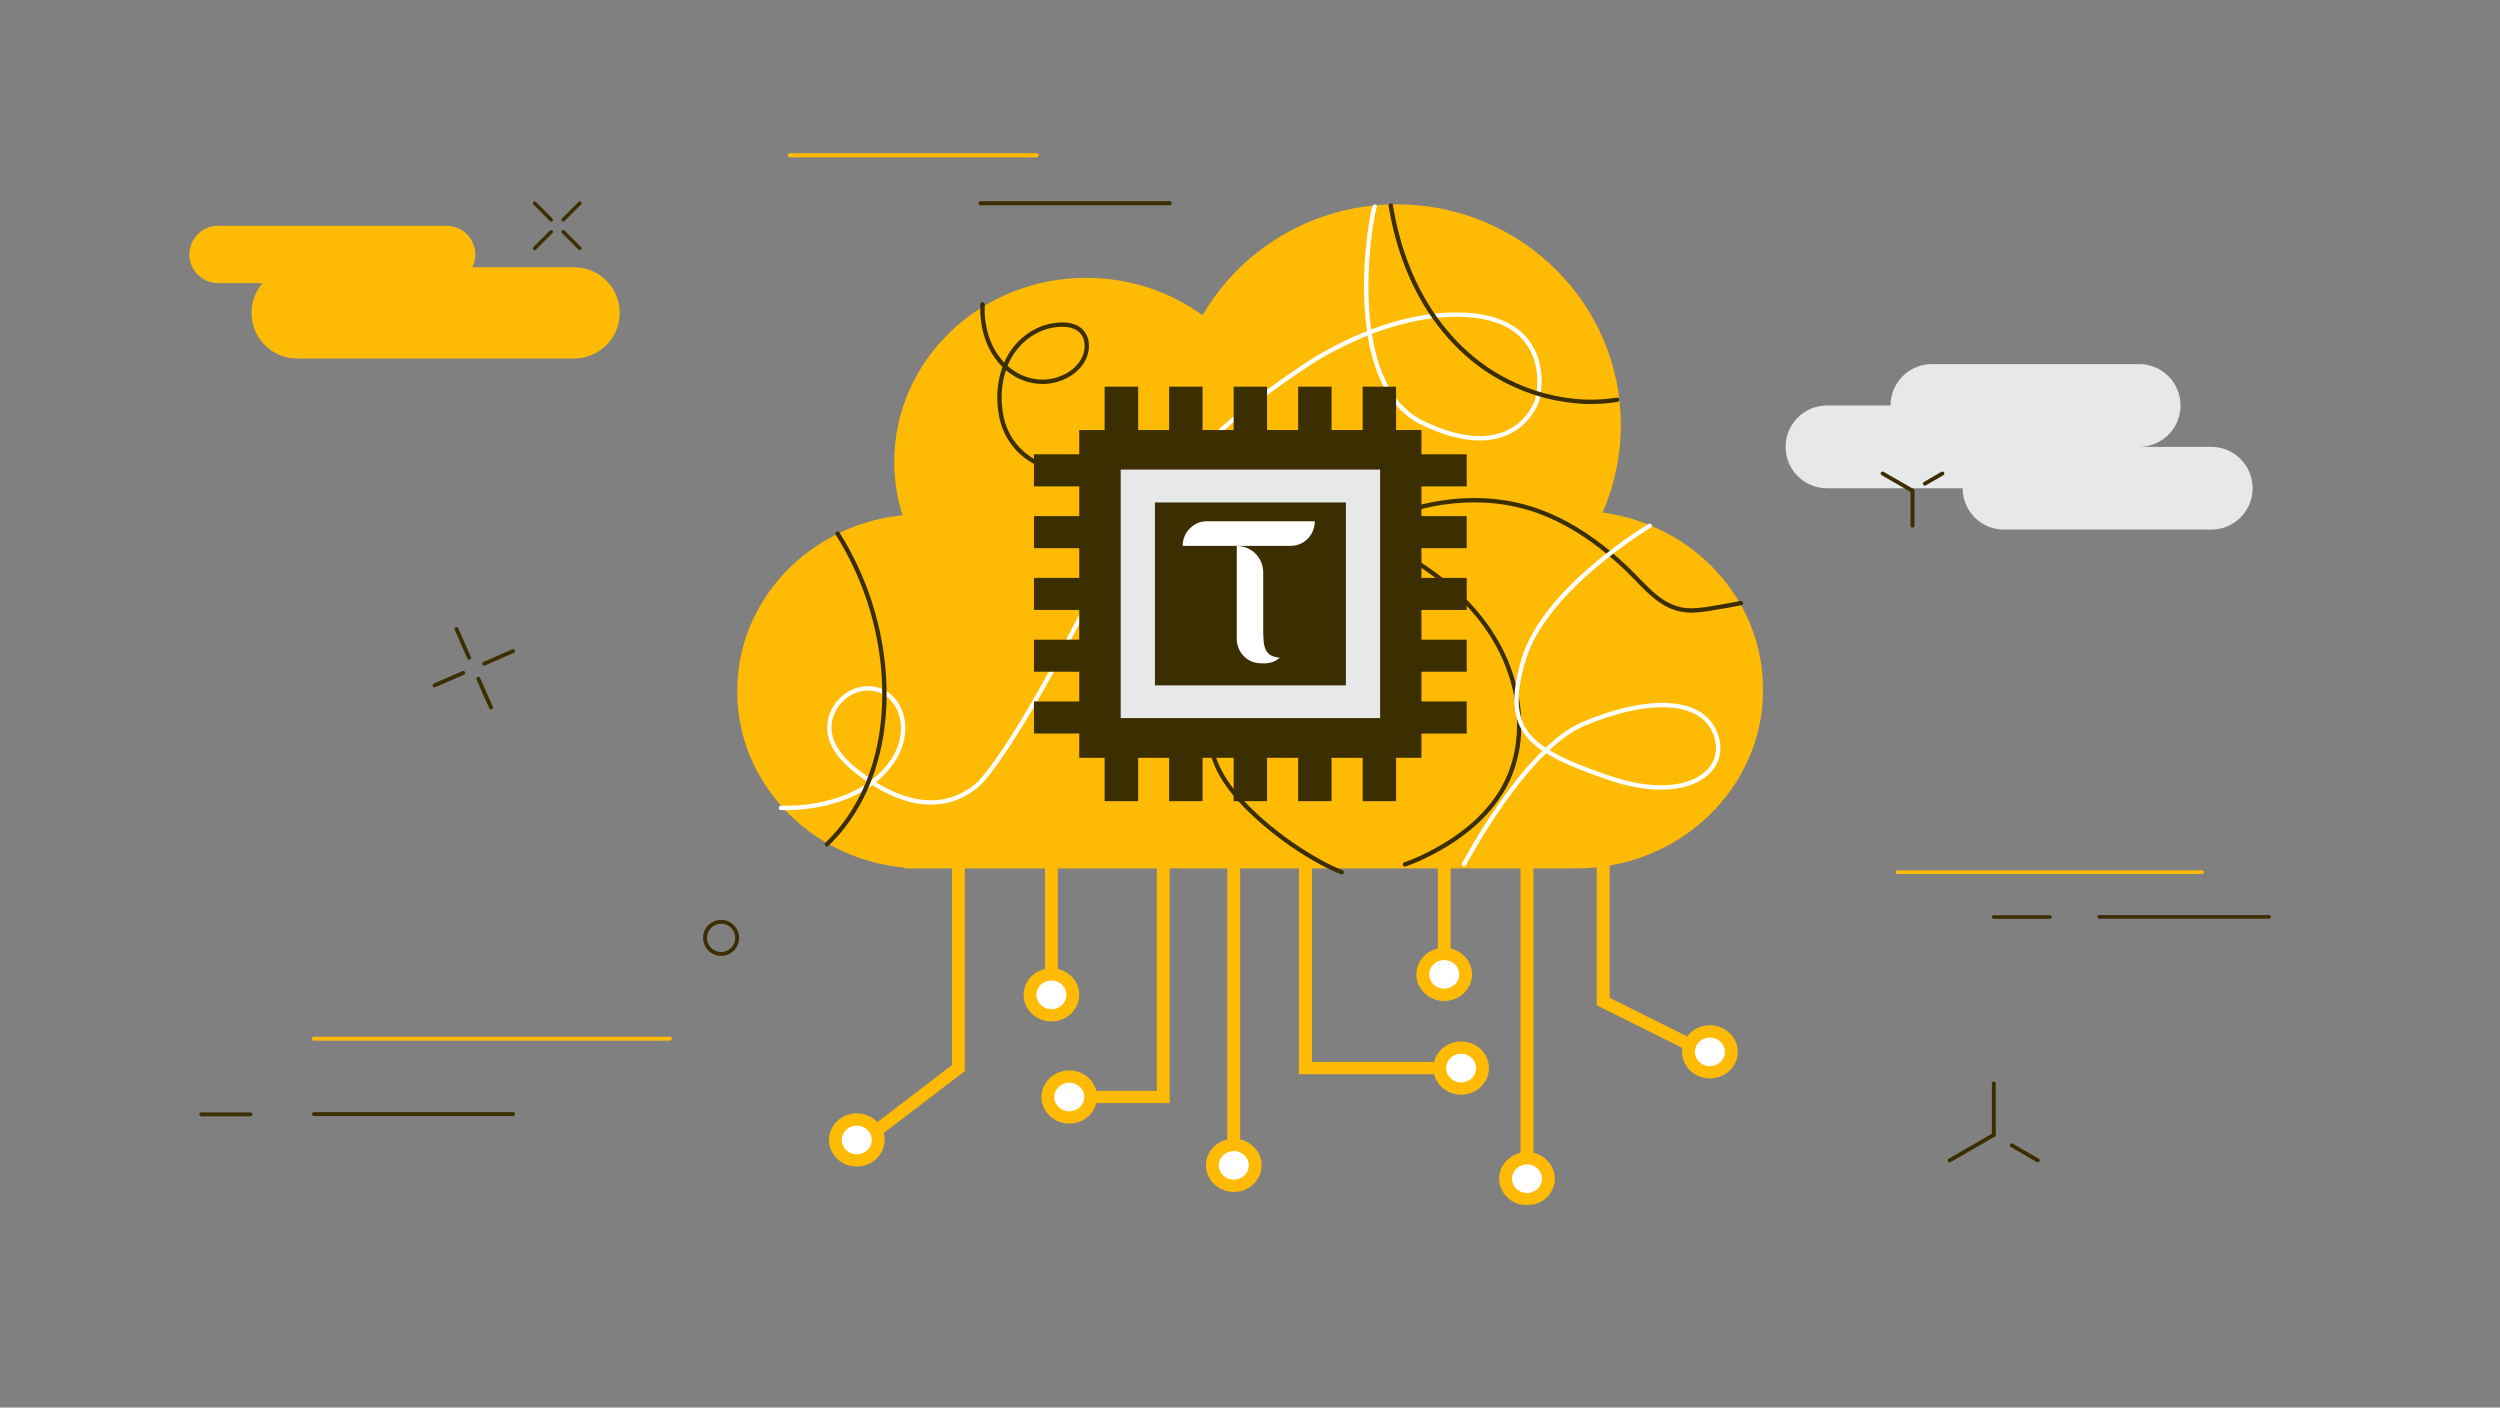 <svg width="1920" height="1081" viewBox="0 0 1920 1081" fill="none" xmlns="http://www.w3.org/2000/svg">
<rect x="0" y="0" width="1920" height="1081" fill="#808080" stroke="none"/>
<mask id="mask0_6628_59" style="mask-type:luminance" maskUnits="userSpaceOnUse" x="566" y="156" width="788" height="770">
<path d="M1353.96 156.074H566.039V925.662H1353.96V156.074Z" fill="white"/>
</mask>
<g mask="url(#mask0_6628_59)">
<path d="M1298.65 808.032L1226.27 772.104V644.834H1236.22V766.342L1303.16 799.652L1298.65 808.032Z" fill="#FFBB04"/>
<path d="M1177.67 644.834H1167.82V889.422H1177.67V644.834Z" fill="#FFBB04"/>
<path d="M1114.08 644.834H1104.24V737.851H1114.08V644.834Z" fill="#FFBB04"/>
<path d="M1118.59 825.002H997.602V644.834H1007.56V815.574H1118.59V825.002Z" fill="#FFBB04"/>
<path d="M952.456 644.834H942.609V889.422H952.456V644.834Z" fill="#FFBB04"/>
<path d="M666.912 879.155L660.836 871.717L731.123 817.981V637.5H740.969V822.59L666.912 879.155Z" fill="#FFBB04"/>
<path d="M812.408 637.5H802.562V756.494H812.408V637.5Z" fill="#FFBB04"/>
<path d="M898.302 847.206H821.207V837.779H888.456V637.5H898.302V847.206Z" fill="#FFBB04"/>
<path d="M1313.21 823.429C1322.3 823.429 1329.66 816.394 1329.66 807.717C1329.66 799.039 1322.3 792.004 1313.21 792.004C1304.13 792.004 1296.77 799.039 1296.77 807.717C1296.77 816.394 1304.13 823.429 1313.21 823.429Z" fill="white"/>
<path d="M1313.21 828.247C1301.48 828.247 1291.84 819.031 1291.84 807.823C1291.84 796.614 1301.38 787.396 1313.21 787.396C1325.05 787.396 1334.58 796.614 1334.58 807.823C1334.58 819.031 1325.05 828.247 1313.21 828.247ZM1313.21 796.823C1306.82 796.823 1301.69 801.747 1301.69 807.823C1301.69 813.898 1306.82 818.82 1313.21 818.82C1319.6 818.82 1324.74 813.898 1324.74 807.823C1324.74 801.747 1319.6 796.823 1313.21 796.823Z" fill="#FFBB04"/>
<path d="M1172.75 920.843C1181.83 920.843 1189.19 913.808 1189.19 905.13C1189.19 896.453 1181.83 889.418 1172.75 889.418C1163.66 889.418 1156.3 896.453 1156.3 905.13C1156.3 913.808 1163.66 920.843 1172.75 920.843Z" fill="white"/>
<path d="M1172.74 925.663C1161.01 925.663 1151.37 916.445 1151.37 905.237C1151.37 894.028 1160.91 884.811 1172.74 884.811C1184.58 884.811 1194.11 894.028 1194.11 905.237C1194.11 916.445 1184.58 925.663 1172.74 925.663ZM1172.74 894.238C1166.46 894.238 1161.22 899.161 1161.22 905.237C1161.22 911.312 1166.35 916.235 1172.74 916.235C1179.13 916.235 1184.27 911.312 1184.27 905.237C1184.27 899.161 1179.13 894.238 1172.74 894.238Z" fill="#FFBB04"/>
<path d="M1109.16 764.035C1118.24 764.035 1125.61 757.001 1125.61 748.323C1125.61 739.645 1118.24 732.611 1109.16 732.611C1100.08 732.611 1092.72 739.645 1092.72 748.323C1092.72 757.001 1100.08 764.035 1109.16 764.035Z" fill="white"/>
<path d="M1109.16 768.748C1097.43 768.748 1087.79 759.532 1087.79 748.323C1087.79 737.115 1097.33 727.896 1109.16 727.896C1121 727.896 1130.53 737.115 1130.53 748.323C1130.53 759.532 1121 768.748 1109.16 768.748ZM1109.16 737.324C1102.77 737.324 1097.64 742.248 1097.64 748.323C1097.64 754.399 1102.77 759.321 1109.16 759.321C1115.55 759.321 1120.69 754.399 1120.69 748.323C1120.69 742.248 1115.55 737.324 1109.16 737.324Z" fill="#FFBB04"/>
<path d="M1122.15 836C1131.23 836 1138.6 828.966 1138.6 820.288C1138.6 811.61 1131.23 804.576 1122.15 804.576C1113.07 804.576 1105.71 811.61 1105.71 820.288C1105.71 828.966 1113.07 836 1122.15 836Z" fill="white"/>
<path d="M1122.15 840.711C1110.42 840.711 1100.78 831.493 1100.78 820.285C1100.78 809.077 1110.31 799.859 1122.15 799.859C1133.99 799.859 1143.52 809.077 1143.52 820.285C1143.52 831.493 1133.99 840.711 1122.15 840.711ZM1122.15 809.286C1115.76 809.286 1110.63 814.209 1110.63 820.285C1110.63 826.36 1115.76 831.283 1122.15 831.283C1128.54 831.283 1133.67 826.36 1133.67 820.285C1133.67 814.209 1128.54 809.286 1122.15 809.286Z" fill="#FFBB04"/>
<path d="M807.485 779.749C816.567 779.749 823.93 772.714 823.93 764.037C823.93 755.359 816.567 748.324 807.485 748.324C798.402 748.324 791.039 755.359 791.039 764.037C791.039 772.714 798.402 779.749 807.485 779.749Z" fill="white"/>
<path d="M807.486 784.459C795.754 784.459 786.117 775.241 786.117 764.033C786.117 752.825 795.649 743.607 807.486 743.607C819.323 743.607 828.855 752.825 828.855 764.033C828.855 775.241 819.323 784.459 807.486 784.459ZM807.486 753.035C801.096 753.035 795.964 757.958 795.964 764.033C795.964 770.109 801.096 775.032 807.486 775.032C813.876 775.032 819.008 770.109 819.008 764.033C819.008 757.958 813.876 753.035 807.486 753.035Z" fill="#FFBB04"/>
<path d="M821.207 858.202C830.29 858.202 837.653 851.167 837.653 842.49C837.653 833.812 830.29 826.777 821.207 826.777C812.125 826.777 804.762 833.812 804.762 842.49C804.762 851.167 812.125 858.202 821.207 858.202Z" fill="white"/>
<path d="M821.209 862.92C809.477 862.92 799.84 853.702 799.84 842.494C799.84 831.286 809.372 822.068 821.209 822.068C833.045 822.068 842.577 831.286 842.577 842.494C842.577 853.702 833.045 862.92 821.209 862.92ZM821.209 831.495C814.924 831.495 809.686 836.418 809.686 842.494C809.686 848.569 814.819 853.492 821.209 853.492C827.598 853.492 832.731 848.569 832.731 842.494C832.731 836.418 827.598 831.495 821.209 831.495Z" fill="#FFBB04"/>
<path d="M947.536 910.576C956.618 910.576 963.981 903.542 963.981 894.864C963.981 886.186 956.618 879.152 947.536 879.152C938.453 879.152 931.09 886.186 931.09 894.864C931.09 903.542 938.453 910.576 947.536 910.576Z" fill="white"/>
<path d="M947.533 915.397C935.801 915.397 926.164 906.18 926.164 894.971C926.164 883.763 935.696 874.545 947.533 874.545C959.369 874.545 968.901 883.763 968.901 894.971C968.901 906.18 959.369 915.397 947.533 915.397ZM947.533 883.973C941.143 883.973 936.01 888.896 936.01 894.971C936.01 901.047 941.143 905.97 947.533 905.97C953.922 905.97 959.055 901.047 959.055 894.971C959.055 888.896 953.922 883.973 947.533 883.973Z" fill="#FFBB04"/>
<path d="M658.007 891.202C667.09 891.202 674.453 884.167 674.453 875.49C674.453 866.812 667.09 859.777 658.007 859.777C648.925 859.777 641.562 866.812 641.562 875.49C641.562 884.167 648.925 891.202 658.007 891.202Z" fill="white"/>
<path d="M658.009 895.914C646.278 895.914 636.641 886.697 636.641 875.488C636.641 864.28 646.173 855.062 658.009 855.062C669.846 855.062 679.378 864.28 679.378 875.488C679.378 886.697 669.846 895.914 658.009 895.914ZM658.009 864.49C651.725 864.49 646.487 869.413 646.487 875.488C646.487 881.564 651.62 886.487 658.009 886.487C664.399 886.487 669.532 881.564 669.532 875.488C669.532 869.413 664.399 864.49 658.009 864.49Z" fill="#FFBB04"/>
<path d="M1230.78 393.541C1239.78 372.906 1244.81 350.28 1244.81 326.397C1244.81 232.857 1167.82 156.914 1072.81 156.914C1008.92 156.914 953.19 191.167 923.547 242.179C898.721 224.058 867.821 213.373 834.302 213.373C752.807 213.373 686.815 276.642 686.815 354.679C686.815 368.925 689.015 382.752 693.205 395.741C621.767 402.864 566.145 460.685 566.145 530.971C566.145 601.258 622.605 659.917 694.776 666.306L694.461 666.935H1210.66C1289.85 666.935 1354.06 605.448 1354.06 529.609C1354.06 460.371 1300.54 403.073 1230.88 393.646L1230.78 393.541Z" fill="#FFBB04"/>
<path d="M599.77 620.425C599.77 620.425 659.267 624.196 685.978 583.763C692.368 574.021 695.406 562.08 692.577 550.767C691.32 545.425 688.806 539.978 684.197 535.578C670.475 522.38 647.745 529.084 639.784 546.367C634.442 557.89 634.756 573.812 656.963 591.514C702.005 627.652 734.372 618.12 752.284 601.36C752.284 601.36 774.386 580.411 823.723 485.404C873.059 390.397 921.977 334.251 1001.17 281.772C1001.17 281.772 1062.55 237.987 1126.45 241.863C1190.34 245.739 1183.95 298.008 1180.08 308.588C1176.83 317.387 1156.51 355.62 1092.61 324.824C1028.71 294.028 1053.75 160.578 1055.84 158.693" stroke="white" stroke-width="3.352" stroke-linecap="round" stroke-linejoin="round"/>
<path d="M1336.99 463.195C1330.6 464.452 1324.11 465.604 1317.72 466.652C1311.64 467.699 1305.67 468.747 1299.49 468.851C1288.39 469.061 1279.07 464.661 1270.79 457.748C1262.93 451.149 1256.23 443.397 1248.9 436.379C1241.04 428.942 1232.77 421.924 1223.97 415.534C1206.68 402.964 1187.2 392.908 1166.04 387.985C1144.25 382.853 1121.31 383.062 1099.32 387.462C1055.53 396.156 1017.61 421.295 988.284 453.034C973.933 468.537 961.468 485.611 950.365 503.418C938.633 522.378 927.844 544.061 929.206 566.687C930.567 588.265 943.87 606.282 959.059 621.261C975.19 637.182 993.731 650.904 1013.84 662.008C1019.18 664.941 1024.74 667.559 1030.39 669.864" stroke="#3B2E00" stroke-width="3.352" stroke-linecap="round" stroke-linejoin="round"/>
<path d="M754.586 233.695C753.957 249.408 757.728 265.225 768.308 277.69C777.421 288.479 791.248 294.764 805.808 292.878C817.959 291.202 830.005 283.765 833.671 272.033C835.557 266.063 834.928 258.94 830.319 254.226C825.082 248.884 816.178 248.779 809.265 249.827C794.705 252.026 782.03 261.873 775.221 274.128C767.47 288.165 765.899 305.343 769.251 320.741C772.079 334.045 779.935 345.462 791.772 353.004C802.351 359.708 815.026 363.06 827.491 365.05C841.108 367.145 854.83 367.669 868.552 368.612C886.255 369.764 903.748 371.754 921.241 374.582C956.122 380.239 990.689 389.038 1023.79 401.084C1053.75 411.978 1082.97 426.119 1107.7 445.811C1130.53 464.038 1149.18 486.978 1158.92 514.107C1168.24 539.771 1170.02 568.263 1159.97 594.031C1149.49 620.846 1126.24 640.749 1100.57 654.261C1093.55 657.927 1086.43 661.279 1078.99 663.898" stroke="#3B2E00" stroke-width="3.352" stroke-linecap="round" stroke-linejoin="round"/>
<path d="M1068.1 157.754C1073.34 190.226 1085.17 222.384 1105.5 248.99C1115.55 262.188 1127.6 273.92 1141.53 283.452C1155.46 292.879 1171.17 299.898 1187.62 304.192C1196.84 306.497 1206.37 307.963 1215.8 308.487C1220.4 308.696 1225.01 308.696 1229.52 308.382C1231.93 308.277 1234.23 307.963 1236.64 307.754C1237.9 307.544 1239.26 307.44 1240.52 307.23C1241.04 307.23 1241.56 307.125 1241.98 307.021" stroke="#3B2E00" stroke-width="3.352" stroke-linecap="round" stroke-linejoin="round"/>
<path d="M635.07 648.395C660 624.512 673.303 592.25 677.598 559.044C681.787 526.153 677.807 492.215 667.332 460.685C661.361 442.878 653.296 425.699 643.24 409.777" stroke="#3B2E00" stroke-width="3.352" stroke-linecap="round" stroke-linejoin="round"/>
<path d="M1126.45 373.536V348.92H1091.67V330.275H1072.19V296.965H1046.52V330.275H1022.64V296.965H996.976V330.275H973.094V296.965H947.43V330.275H923.548V296.965H897.884V330.275H874.106V296.965H848.338V330.275H828.855V348.92H794.078V373.536H828.855V396.371H794.078V420.987H828.855V443.822H794.078V468.438H828.855V491.274H794.078V515.89H828.855V538.725H794.078V563.341H828.855V581.986H848.338V615.296H874.106V581.986H897.884V615.296H923.548V581.986H947.43V615.296H973.094V581.986H996.976V615.296H1022.64V581.986H1046.52V615.296H1072.19V581.986H1091.67V563.341H1126.45V538.725H1091.67V515.89H1126.45V491.274H1091.67V468.438H1126.45V443.822H1091.67V420.987H1126.45V396.371H1091.67V373.536H1126.45Z" fill="#3B2E00"/>
<path d="M1059.93 360.646H860.695V551.499H1059.93V360.646Z" fill="#E6E8EA"/>
<path d="M1033.64 385.893H886.988V526.361H1033.64V385.893Z" fill="#3B2E00"/>
<path d="M970.158 483.937V439.628C970.158 428.316 961.149 419.307 949.836 419.307V490.536C949.836 500.906 957.902 509.391 968.272 509.391H969.215C973.928 509.915 979.166 508.448 982.937 505.096C971.1 504.154 970.158 497.031 970.158 483.832V483.937Z" fill="white"/>
<path d="M926.69 400.348C916.739 400.348 908.254 408.833 908.254 419.203H991.32C1001.69 419.203 1009.75 410.718 1009.75 400.348C1010.28 400.348 926.69 400.348 926.69 400.348Z" fill="white"/>
<path d="M1124.35 663.791C1124.35 663.791 1170.86 575.069 1216.22 555.9C1261.57 536.731 1306.4 534.217 1317.51 563.651C1328.61 593.085 1294.67 617.911 1234.76 597.066C1174.84 576.221 1153.68 562.289 1170.02 506.877C1186.36 451.465 1267.02 403.805 1267.02 403.805" stroke="white" stroke-width="3.352" stroke-linecap="round" stroke-linejoin="round"/>
</g>
<path d="M167.501 173.398H342.999C355.159 173.398 365.023 183.262 365.023 195.422C365.023 207.581 355.159 217.446 342.999 217.446H167.501C155.342 217.446 145.477 207.581 145.477 195.422C145.477 183.253 155.342 173.398 167.501 173.398Z" fill="#FFBB04"/>
<path d="M228.216 205.248H440.905C460.255 205.248 475.949 220.933 475.949 240.292C475.949 259.642 460.264 275.337 440.905 275.337H228.216C208.866 275.337 193.172 259.651 193.172 240.292C193.181 220.933 208.866 205.248 228.216 205.248Z" fill="#FFBB04"/>
<path d="M410.613 156.074L423.29 168.761" stroke="#3B2E00" stroke-width="2.776" stroke-miterlimit="10" stroke-linecap="round" stroke-linejoin="round"/>
<path d="M432.562 178.035L445.25 190.712" stroke="#3B2E00" stroke-width="2.776" stroke-miterlimit="10" stroke-linecap="round" stroke-linejoin="round"/>
<path d="M410.613 190.712L423.29 178.035" stroke="#3B2E00" stroke-width="2.776" stroke-miterlimit="10" stroke-linecap="round" stroke-linejoin="round"/>
<path d="M432.562 168.761L445.25 156.074" stroke="#3B2E00" stroke-width="2.776" stroke-miterlimit="10" stroke-linecap="round" stroke-linejoin="round"/>
<path d="M1531.17 704.307H1574.29" stroke="#3B2E00" stroke-width="2.776" stroke-miterlimit="10" stroke-linecap="round" stroke-linejoin="round"/>
<path d="M1457.34 669.865H1691.24" stroke="#FFBB04" stroke-width="2.776" stroke-miterlimit="10" stroke-linecap="round" stroke-linejoin="round"/>
<path d="M1612.22 704.141H1742.59" stroke="#3B2E00" stroke-width="2.776" stroke-miterlimit="10" stroke-linecap="round" stroke-linejoin="round"/>
<path d="M1698.23 343.186H1642.86C1660.42 343.186 1674.64 328.973 1674.64 311.409C1674.64 293.844 1660.42 279.631 1642.86 279.631H1483.7C1466.14 279.631 1451.93 293.844 1451.93 311.409H1403.12C1385.56 311.409 1371.34 325.621 1371.34 343.186C1371.34 360.751 1385.56 374.963 1403.12 374.963H1507.3C1507.3 392.528 1521.52 406.741 1539.08 406.741H1698.23C1715.8 406.741 1730.01 392.528 1730.01 374.963C1730.01 357.399 1715.8 343.186 1698.23 343.186Z" fill="#E6E8EA"/>
<path d="M1445.86 363.664L1468.81 376.886" stroke="#3B2E00" stroke-width="3" stroke-linecap="round" stroke-linejoin="round"/>
<path d="M1491.75 363.664L1478.34 371.442" stroke="#3B2E00" stroke-width="3" stroke-linecap="round" stroke-linejoin="round"/>
<path d="M1468.81 376.887V403.719" stroke="#3B2E00" stroke-width="3" stroke-linecap="round" stroke-linejoin="round"/>
<path d="M154.594 855.838H192.347" stroke="#3B2E00" stroke-width="3" stroke-linecap="round" stroke-linejoin="round"/>
<path d="M241.102 797.719H514.524" stroke="#FFBB04" stroke-width="3" stroke-linecap="round" stroke-linejoin="round"/>
<path d="M241.102 855.633H393.963" stroke="#3B2E00" stroke-width="3" stroke-linecap="round" stroke-linejoin="round"/>
<path d="M350.602 483.102L360.284 505.177" stroke="#3B2E00" stroke-width="3" stroke-linecap="round" stroke-linejoin="round"/>
<path d="M367.359 521.309L377.081 543.282" stroke="#3B2E00" stroke-width="3" stroke-linecap="round" stroke-linejoin="round"/>
<path d="M333.723 526.36L355.758 516.779" stroke="#3B2E00" stroke-width="3" stroke-linecap="round" stroke-linejoin="round"/>
<path d="M371.891 509.704L393.966 500.021" stroke="#3B2E00" stroke-width="3" stroke-linecap="round" stroke-linejoin="round"/>
<path d="M553.806 732.612C560.62 732.612 566.144 727.088 566.144 720.274C566.144 713.46 560.62 707.938 553.806 707.938C546.993 707.938 541.469 713.46 541.469 720.274C541.469 727.088 546.993 732.612 553.806 732.612Z" stroke="#3B2E00" stroke-width="3" stroke-linecap="round" stroke-linejoin="round"/>
<path d="M1497.33 891.203L1531.25 871.59" stroke="#3B2E00" stroke-width="3" stroke-linecap="round" stroke-linejoin="round"/>
<path d="M1565.01 891.204L1545.08 879.629" stroke="#3B2E00" stroke-width="3" stroke-linecap="round" stroke-linejoin="round"/>
<path d="M1531.25 871.591V832.045" stroke="#3B2E00" stroke-width="3" stroke-linecap="round" stroke-linejoin="round"/>
<path d="M606.703 119.23H796.191" stroke="#FFBB04" stroke-width="3.158" stroke-miterlimit="10" stroke-linecap="round" stroke-linejoin="round"/>
<path d="M753.031 156.074H898.305" stroke="#3B2E00" stroke-width="3.158" stroke-miterlimit="10" stroke-linecap="round" stroke-linejoin="round"/>
</svg>
